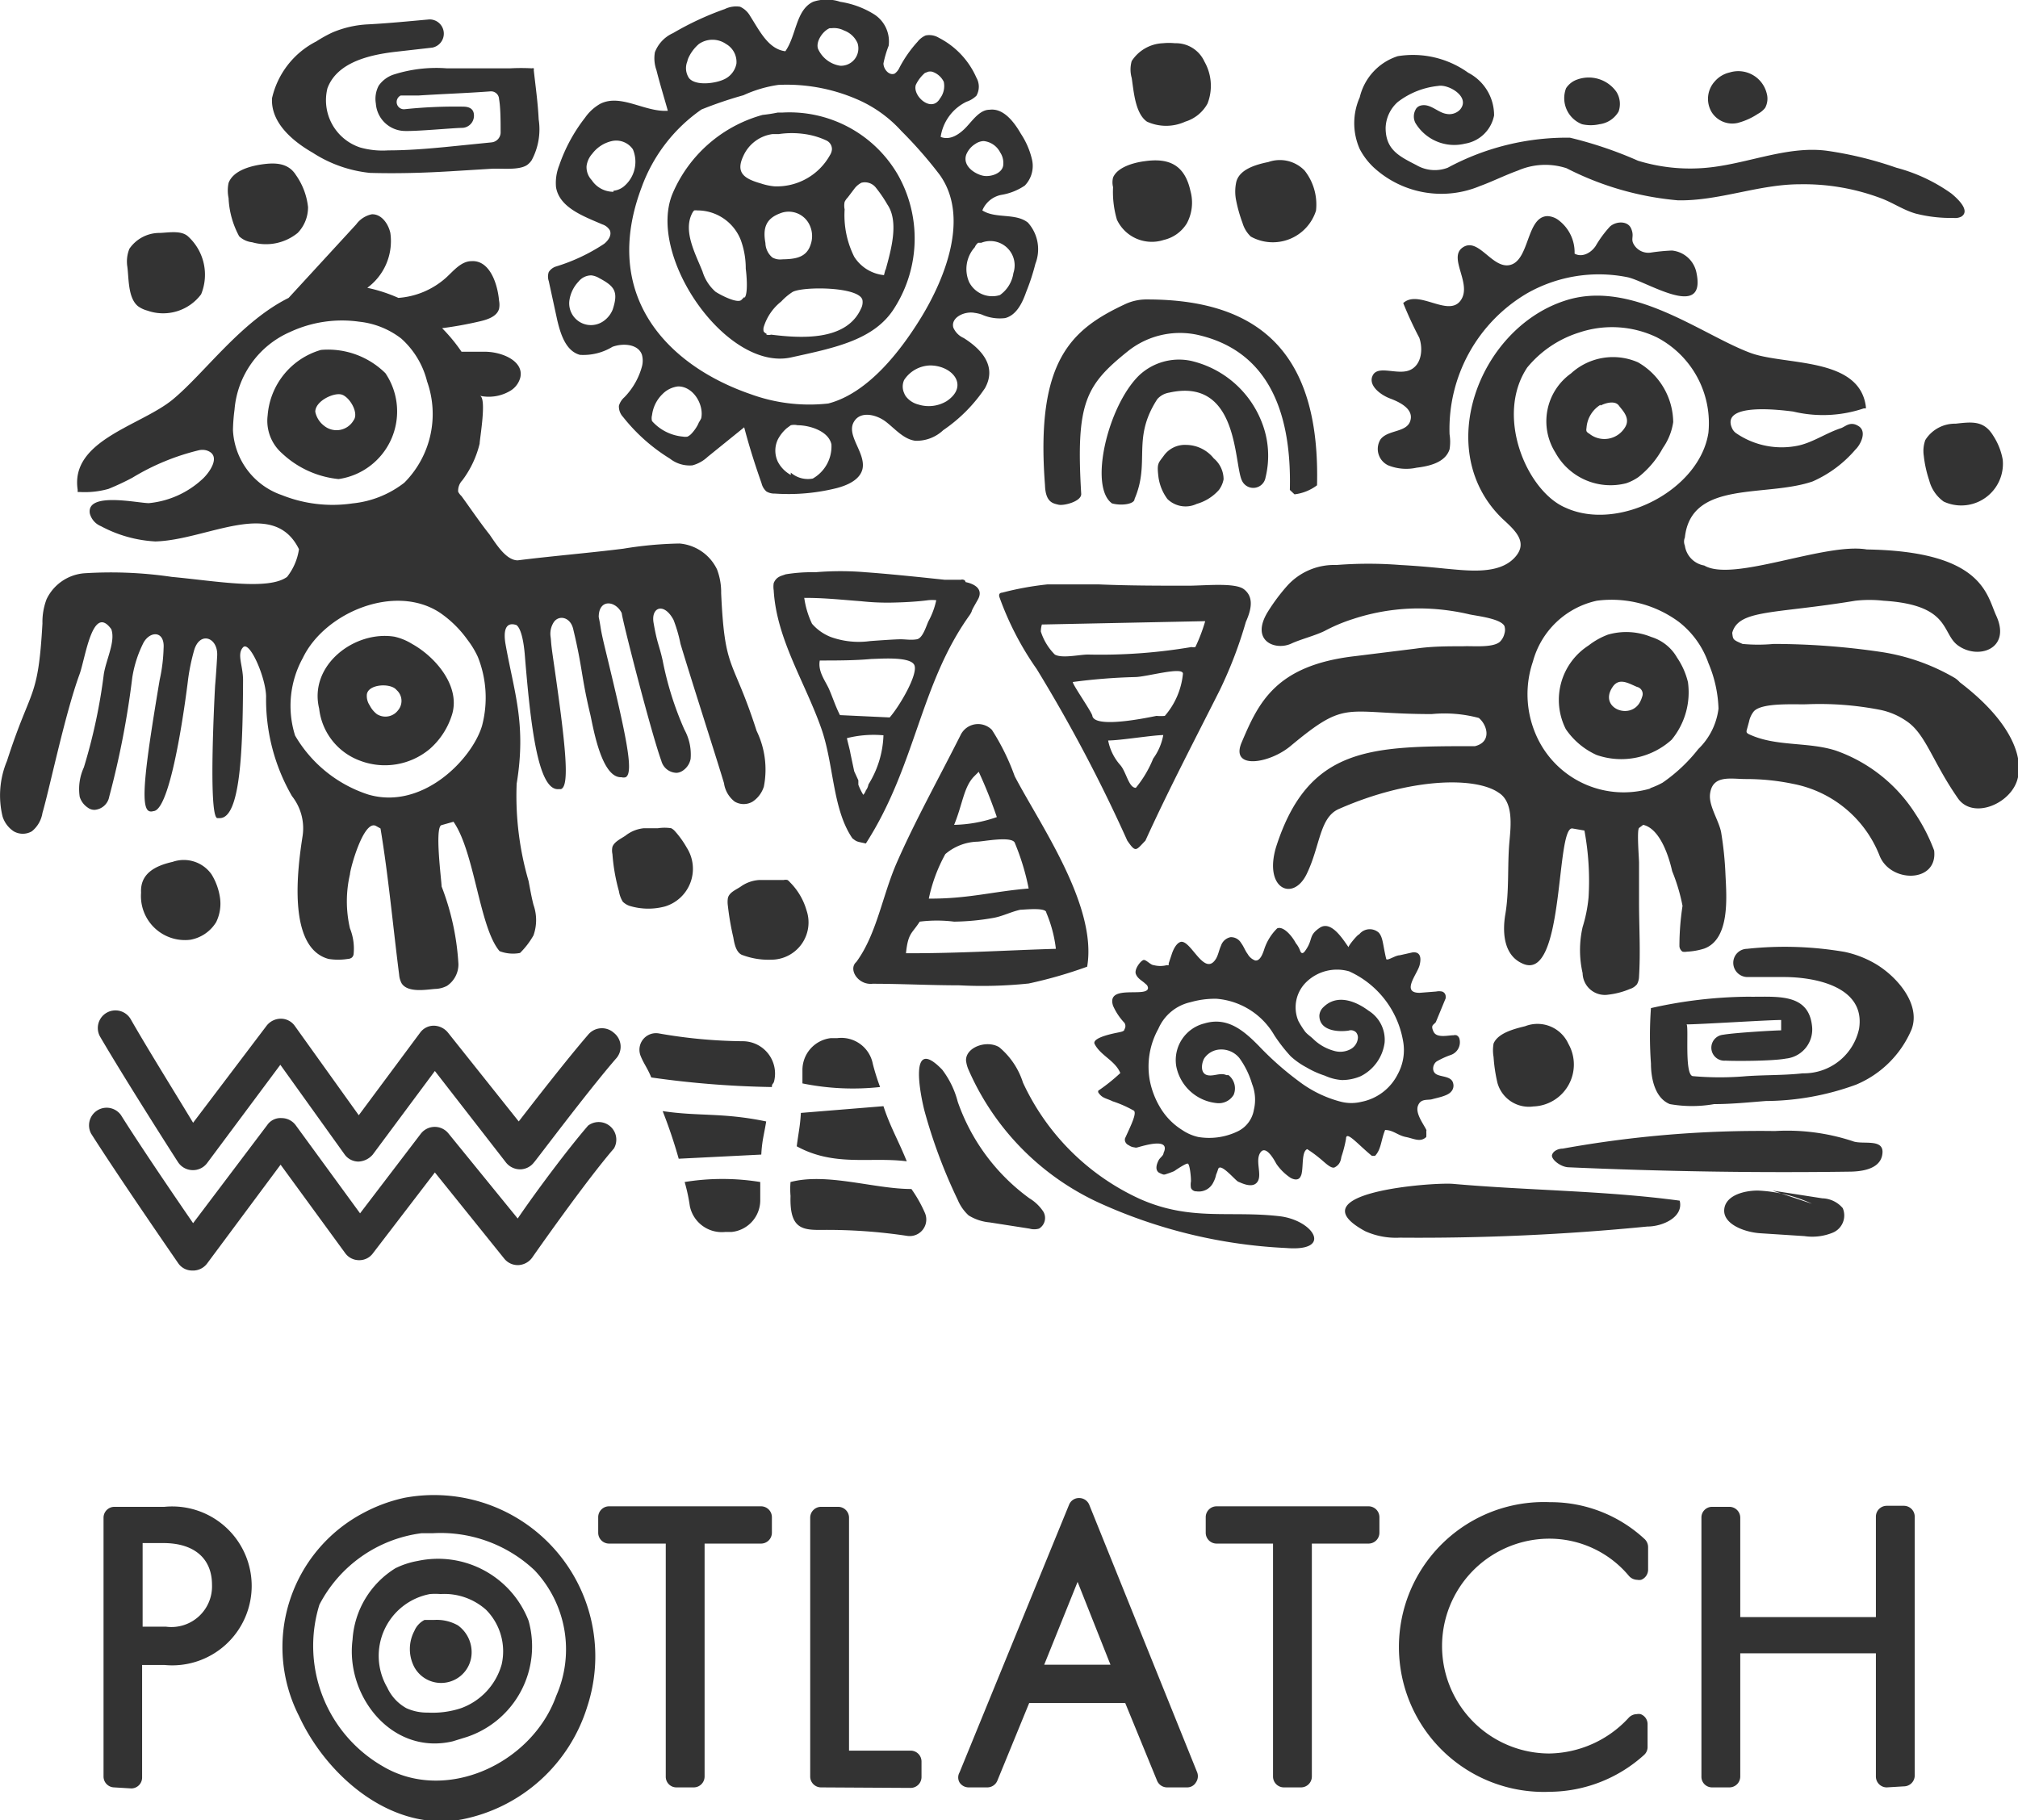 <svg xmlns="http://www.w3.org/2000/svg" viewBox="0 0 77.96 70.33"><defs><style>.cls-1,.cls-2{fill:#333}.cls-2{fill-rule:evenodd}</style></defs><g id="レイヤー_2" data-name="レイヤー 2"><g id="レイヤー_2-2" data-name="レイヤー 2"><path class="cls-1" d="M4.41 69.06a.42.42 0 01-.41-.42v-10a.42.42 0 01.42-.42h1.93a3.07 3.07 0 110 6.11h-.86v4.35a.42.42 0 01-.42.42zm2-6.21a1.57 1.57 0 001.78-1.62c0-1-.67-1.61-1.88-1.61h-.8v3.23zm19.72 6.21a.41.41 0 01-.41-.42v-9h-2.19a.42.42 0 01-.42-.42v-.6a.42.42 0 01.42-.42h5.87a.42.42 0 01.42.42v.6a.42.42 0 01-.42.42h-2.18v9a.42.42 0 01-.42.42zm5.59 0a.42.42 0 01-.42-.42v-10a.42.42 0 01.42-.42h.66a.42.42 0 01.42.42v9h2.38a.42.42 0 01.42.42v.6a.42.42 0 01-.42.42zm13.37 0a.42.42 0 01-.39-.26l-1.23-3h-3.71l-1.23 3a.42.42 0 01-.39.26h-.72a.42.42 0 01-.35-.19.39.39 0 010-.39l4.23-10.34a.41.41 0 01.39-.26.42.42 0 01.39.26l4.17 10.34a.42.42 0 01-.05.39.39.39 0 01-.34.19zm-2.19-4.74l-1.27-3.2-1.29 3.2zm6.7 4.74a.42.42 0 01-.42-.42v-9H47a.42.42 0 01-.42-.42v-.6a.42.42 0 01.42-.42h5.87a.42.42 0 01.42.42v.6a.42.42 0 01-.42.42h-2.19v9a.42.42 0 01-.42.42zm10.28.17a5.6 5.6 0 110-11.19 5.33 5.33 0 013.66 1.43.43.43 0 01.13.3v.88a.42.42 0 01-.27.39.4.4 0 01-.15 0 .44.44 0 01-.32-.15 4 4 0 00-3.07-1.44 4.15 4.15 0 000 8.3 4.25 4.25 0 003.06-1.38.43.43 0 01.31-.14.4.4 0 01.15 0 .41.41 0 01.27.39v.88a.41.41 0 01-.14.31 5.49 5.49 0 01-3.63 1.42zm13.01-.17a.42.42 0 01-.42-.42v-4.76h-5.24v4.76a.42.42 0 01-.42.42h-.67a.41.41 0 01-.41-.42v-10a.41.41 0 01.41-.42h.67a.42.42 0 01.42.42v3.84h5.24V58.6a.42.42 0 01.42-.42h.66a.42.42 0 01.42.42v10a.42.42 0 01-.42.42z"/><path class="cls-2" d="M15.63 57.87a6.07 6.07 0 00-1.58.58 5.86 5.86 0 00-2.5 7.85c1.07 2.32 3.57 4.49 6.28 4a6.35 6.35 0 004.86-4.37 6.23 6.23 0 00-7.06-8.06zm5.86 7.65c-.94 2.63-4.28 4.17-6.71 2.72A5.37 5.37 0 0112.34 62a5.19 5.19 0 013.94-2.76h.43a5.29 5.29 0 013.94 1.43 4.45 4.45 0 01.84 4.85zm-5.35-5.21a3.21 3.21 0 00-.86.28 3.5 3.5 0 00-1.66 2.76c-.28 2.18 1.52 4.48 3.87 3.93l.55-.17a3.69 3.69 0 002.38-4.49 3.75 3.75 0 00-4.28-2.31zm3.24 4A2.52 2.52 0 0117.81 66a3.48 3.48 0 01-1.28.17 1.93 1.93 0 01-.83-.17 1.74 1.74 0 01-.74-.8 2.43 2.43 0 011.65-3.61 2.55 2.55 0 01.41 0 2.42 2.42 0 011.76.61 2.28 2.28 0 01.6 2.11zm-1.69-1.51a1.66 1.66 0 00-.91-.21h-.38a.84.84 0 00-.39.42 1.5 1.5 0 000 1.41 1.18 1.18 0 002.21-.55 1.28 1.28 0 00-.53-1.07zm20.23-50.65a1.7 1.7 0 00.91.14c.43-.11.66-.57.81-1a8.31 8.31 0 00.36-1.1 1.54 1.54 0 00-.29-1.59c-.48-.38-1.25-.14-1.76-.47a1 1 0 01.73-.6 2.26 2.26 0 00.91-.36 1.09 1.09 0 00.28-1 3.06 3.06 0 00-.43-1c-.27-.47-.68-1-1.21-.93-.37 0-.63.38-.89.66s-.63.54-1 .39a1.8 1.8 0 011-1.36 1 1 0 00.38-.23.7.7 0 000-.7 3.15 3.15 0 00-1.45-1.54.71.71 0 00-.51-.09.79.79 0 00-.31.24 4.74 4.74 0 00-.7 1 .6.6 0 01-.18.23c-.21.1-.44-.16-.44-.39a4.07 4.07 0 01.2-.68 1.24 1.24 0 00-.55-1.21 3.46 3.46 0 00-1.32-.49 1.64 1.64 0 00-1.05 0c-.67.32-.64 1.3-1.07 1.91-.66-.08-1-.8-1.36-1.36a.85.85 0 00-.39-.36 1 1 0 00-.59.09 11.52 11.52 0 00-2 .93 1.33 1.33 0 00-.7.74 1.36 1.36 0 00.06.69c.13.52.28 1 .44 1.57-.89.06-1.81-.67-2.61-.27a1.79 1.79 0 00-.59.54 6.33 6.33 0 00-1 1.85 1.83 1.83 0 00-.12.83c.13.79 1.05 1.12 1.79 1.44a.52.52 0 01.29.23c.08.19-.06.39-.22.52a7.13 7.13 0 01-1.87.88.52.52 0 00-.27.21.53.53 0 000 .35l.33 1.52c.13.54.33 1.18.87 1.33a2.15 2.15 0 001.26-.31c.41-.15 1-.11 1.14.31a.87.87 0 010 .45 2.73 2.73 0 01-.68 1.19.69.69 0 00-.21.33.59.59 0 00.16.43 6.94 6.94 0 001.81 1.61 1.23 1.23 0 00.87.26 1.38 1.38 0 00.59-.33l1.41-1.14c.19.73.42 1.45.67 2.16a.61.61 0 00.19.32.59.59 0 00.32.08 7.7 7.7 0 002.39-.21c.42-.11.9-.32 1-.74.14-.64-.69-1.34-.3-1.87.26-.37.85-.23 1.21.05s.68.67 1.13.73a1.5 1.5 0 001.08-.41A6 6 0 0038.05 15c.47-.84-.12-1.5-.82-1.94a.78.78 0 01-.4-.4c-.11-.39.43-.65.83-.57a1.45 1.45 0 01.26.06zm-.24-6.59a.61.61 0 01.32-.11.81.81 0 01.64.44.73.73 0 01.12.45c0 .35-.48.51-.78.45s-.81-.37-.65-.82a.87.87 0 01.35-.41zm.11 3.82h.12a.94.94 0 011.24 1.17 1.26 1.26 0 01-.52.85 1 1 0 01-1.19-.5 1.26 1.26 0 01.22-1.35.4.4 0 01.13-.17zm-1.93-6.61a.42.42 0 01.15 0 .76.76 0 01.45.39.79.79 0 01-.15.65.47.47 0 01-.13.15c-.36.26-.92-.31-.8-.68a1.41 1.41 0 01.35-.46zm-3.81-1.68h.07a.84.84 0 01.49.09.9.9 0 01.52.49.67.67 0 01-.67.87 1.12 1.12 0 01-.86-.66c-.09-.29.2-.69.45-.79zm-5.46 1.16A1.56 1.56 0 0127 1.7a.92.92 0 011.05 0 .8.8 0 01.4.76.84.84 0 01-.51.62c-.31.14-1.06.25-1.32-.06a.69.69 0 01-.07-.64 1 1 0 01.04-.13zm-3.28 10.16a.84.84 0 01-1.31-.82 1.33 1.33 0 01.35-.71.63.63 0 01.5-.24.77.77 0 01.29.1c.6.32.76.52.53 1.22a1 1 0 01-.36.45zm.39-5a1 1 0 01-.84-.45.73.73 0 01-.2-.54.88.88 0 01.22-.48 1.31 1.31 0 01.76-.49.78.78 0 01.81.32 1.24 1.24 0 01-.37 1.45.76.76 0 01-.38.15zm3.26 9a1.59 1.59 0 01-.27.37.6.6 0 01-.13.09.47.47 0 01-.17 0 1.81 1.81 0 01-1.2-.6.43.43 0 010-.23 1.36 1.36 0 01.4-.81 1 1 0 01.61-.3c.59 0 1 .71.89 1.23a1.17 1.17 0 01-.09.16zm3.59 1.94a1.22 1.22 0 01-.5-.51 1 1 0 010-.86 1.48 1.48 0 01.35-.44l.15-.11a.57.57 0 01.26 0c.46 0 1.2.22 1.31.74a1.43 1.43 0 01-.72 1.32 1 1 0 01-.85-.23zM32 15.59a6.62 6.62 0 01-3-.36c-3.17-1.09-5.81-3.77-4.21-8a6.25 6.25 0 012.31-3 15.44 15.44 0 011.62-.55 4.88 4.88 0 011.35-.4 6.83 6.83 0 013 .54 4.94 4.94 0 011.75 1.24 16.58 16.58 0 011.48 1.69c1.17 1.63.21 4-.71 5.51-.79 1.29-2.05 2.93-3.59 3.33zm3-.27a.54.54 0 01-.07-.13.61.61 0 010-.51 1.24 1.24 0 011-.56c.87 0 1.52.79.64 1.38a1.34 1.34 0 01-1.09.13.88.88 0 01-.48-.31z"/><path class="cls-2" d="M30.21 4.35h-.17a5.81 5.81 0 01-.58.09 5.31 5.31 0 00-3.46 3c-1.06 2.41 2.06 6.92 4.56 6.37 1.68-.37 3.23-.67 4-1.92a5 5 0 00.12-5.15 4.84 4.84 0 00-4.47-2.39zm-.36.83h.24a3.48 3.48 0 011 0 2.92 2.92 0 01.84.25.37.37 0 01.21.34.49.49 0 01-.08.23 2.35 2.35 0 01-2.14 1.2 2.29 2.29 0 01-.52-.11c-.63-.18-1-.4-.68-1.07a1.45 1.45 0 011.13-.84zm1.46 4.29c-.17.5-.62.54-1.09.55a.62.62 0 01-.38-.07.75.75 0 01-.27-.56c-.1-.55 0-.93.55-1.14a.89.89 0 011.14.41 1 1 0 01.05.81zm-2.55 2l-.12.12c-.16.15-.84-.21-1-.32a1.7 1.7 0 01-.5-.78c-.27-.68-.77-1.57-.39-2.27a.31.31 0 01.07-.09.42.42 0 01.12 0 1.8 1.8 0 011.68 1.15 3.18 3.18 0 01.19 1.1c.03.22.1.97-.05 1.13zm.85 1.42a.2.2 0 01-.11-.09.38.38 0 010-.15 2 2 0 01.68-1 2.27 2.27 0 01.44-.37c.4-.22 2.6-.21 2.7.32a.54.54 0 01-.06.33c-.57 1.26-2.33 1.14-3.47 1a.33.33 0 01-.18 0zm4.6-2.49l-.06.23A1.54 1.54 0 0133 9.92a3.59 3.59 0 01-.37-1.83.7.7 0 010-.29.66.66 0 01.12-.17L33 7.3a.8.8 0 01.28-.24.54.54 0 01.54.17 5 5 0 01.46.67c.46.67.14 1.77-.07 2.54zm18.53 37.17a2.89 2.89 0 001.34.25 89.94 89.94 0 009.56-.43c.6 0 1.41-.37 1.25-1-2.89-.39-5.84-.39-8.77-.65-.82-.06-6.12.34-3.38 1.83zM70 46.51a5.55 5.55 0 00-2.09-.51c-.56 0-1.27.2-1.3.75s.78.86 1.4.9l1.7.11a2.08 2.08 0 001.11-.14.72.72 0 00.37-.94 1.07 1.07 0 00-.79-.38l-1.93-.3m-8.1-1.62c-.16 0-.36.08-.41.24s.31.46.62.48c3.6.16 7.22.22 10.83.17.45 0 1.18-.07 1.3-.62.15-.71-.75-.4-1.14-.56a8.09 8.09 0 00-3-.39 42.78 42.78 0 00-8.2.68zm-16.32 1.95a9.18 9.18 0 01-4.53-4.5 2.93 2.93 0 00-.92-1.37c-.48-.29-1.29 0-1.28.51a1.2 1.2 0 00.1.37 10.1 10.1 0 005.1 5.16 19.64 19.64 0 007.17 1.72c1.83.15 1.06-1.08-.27-1.23-1.92-.22-3.42.2-5.37-.66zm27.22-9.55a13.67 13.67 0 00-3.78-.12.54.54 0 00-.53.54.55.55 0 00.54.55h1.42c1.2 0 3.16.37 2.9 2a2.18 2.18 0 01-2.17 1.72c-.72.08-1.45.06-2.18.11a11.82 11.82 0 01-2.06 0c-.36 0-.15-2-.26-2 .51 0 3.15-.17 3.66-.17v.4c-.22 0-1.79.09-2.24.17a.48.48 0 00.09 1C67 41 68.48 41 69 40.9a1.13 1.13 0 001-1.28c-.15-1.29-1.43-1.09-2.47-1.11a17.62 17.62 0 00-3.75.44 14.77 14.77 0 000 2.14c0 .55.14 1.33.73 1.57a4.92 4.92 0 001.71 0c.68 0 1.35-.07 2-.12a10.3 10.3 0 003.48-.63 4 4 0 002.15-2.14c.37-1-.61-2.08-1.43-2.55a4 4 0 00-1.15-.44zM12.83 1.26a4 4 0 011.41-.32C15 .9 15.81.82 16.59.75a.55.55 0 01.11 1.09L15.29 2c-.95.11-2.26.38-2.64 1.41a1.92 1.92 0 001.27 2.29 3.2 3.2 0 001.08.11c.74 0 1.48-.06 2.21-.13L19 5.5a.39.39 0 00.34-.41c0-.37 0-.93-.06-1.26a.31.31 0 00-.33-.3c-.93.07-1.86.1-2.78.16h-.69a.28.28 0 00.15.53 18.82 18.82 0 012.25-.1c.26 0 .44.09.43.37a.47.47 0 01-.44.45c-.32 0-1.78.14-2.26.12A1.14 1.14 0 0114.52 4a1.09 1.09 0 01.11-.69 1.15 1.15 0 01.55-.42 5.41 5.41 0 012.08-.25h2.45a7.85 7.85 0 01.84 0 .1.1 0 01.07 0 .12.12 0 010 .07c.07.63.16 1.26.19 1.9a2.52 2.52 0 01-.27 1.58.73.73 0 01-.17.18c-.31.22-1 .13-1.37.15l-1.63.1c-1 .06-2.05.09-3.08.06a5 5 0 01-2.21-.78c-.75-.43-1.63-1.15-1.57-2.11a3.28 3.28 0 011.71-2.19 5.24 5.24 0 01.61-.34zm36.17 5a1.33 1.33 0 011.4.33 2.12 2.12 0 01.44 1.55 1.75 1.75 0 01-2.52 1 1.19 1.19 0 01-.32-.53 5.61 5.61 0 01-.25-.89 1.72 1.72 0 010-.64c.09-.53.76-.72 1.25-.82zm-39 .11c.54-.09 1.11-.12 1.43.39A2.64 2.64 0 0111.9 8a1.42 1.42 0 01-.4 1 1.94 1.94 0 01-1.76.36.86.86 0 01-.5-.23 3.41 3.41 0 01-.41-1.48 1.42 1.42 0 010-.58c.17-.46.78-.63 1.17-.7zM6.13 9c.33 0 .85-.12 1.13.13a2 2 0 01.51 2.24 1.83 1.83 0 01-2.08.63 1.08 1.08 0 01-.36-.17c-.39-.32-.35-1.07-.41-1.52a1.3 1.3 0 01.08-.7A1.41 1.41 0 016.13 9zm38.8-7.33a2.36 2.36 0 01.46 0 1.21 1.21 0 011.14.71A1.89 1.89 0 0146.65 4a1.47 1.47 0 01-.86.7 1.78 1.78 0 01-1.48 0c-.46-.32-.51-1.18-.59-1.69a1.19 1.19 0 010-.65 1.51 1.51 0 011.21-.69zm-.72 4.56c.95-.14 1.56.14 1.78 1.15a1.69 1.69 0 01-.14 1.25 1.42 1.42 0 01-.89.64 1.49 1.49 0 01-1.81-.78A3.8 3.8 0 0143 7.23a.77.77 0 010-.37c.17-.41.82-.58 1.21-.63zM24.88 32h.54a1.74 1.74 0 01.51 0 .49.49 0 01.14.11 3.57 3.57 0 01.46.64 1.52 1.52 0 01-.83 2.27 2.49 2.49 0 01-1.38-.02.71.71 0 01-.26-.16 1.12 1.12 0 01-.15-.41 7.22 7.22 0 01-.25-1.43.65.65 0 010-.28c.07-.2.34-.32.5-.43a1.36 1.36 0 01.72-.29zM6.67 33.3a1.31 1.31 0 011.5.48 2.37 2.37 0 01.32.85 1.62 1.62 0 01-.14 1 1.47 1.47 0 01-1 .68 1.7 1.7 0 01-1.9-1.82c-.04-.74.55-1.04 1.22-1.19zm22.68.7h.93a.32.32 0 01.14 0 .34.34 0 01.09.08 2.52 2.52 0 01.65 1.1 1.44 1.44 0 01-1.37 1.9 2.84 2.84 0 01-1.08-.17c-.27-.07-.34-.45-.38-.69a10.35 10.35 0 01-.21-1.22 1 1 0 010-.3c.05-.22.31-.32.49-.44a1.37 1.37 0 01.74-.26zm29.57 5.65a1.31 1.31 0 011.67.68 1.62 1.62 0 01-1.35 2.42 1.26 1.26 0 01-1.39-.91 6.06 6.06 0 01-.15-1 1.52 1.52 0 010-.52c.17-.41.81-.57 1.22-.67zm16.63-23.28c.63-.07 1.09-.13 1.45.46a2.49 2.49 0 01.37.93 1.61 1.61 0 01-2.28 1.62 1.45 1.45 0 01-.56-.82 4.49 4.49 0 01-.21-.95 1.25 1.25 0 01.06-.61 1.35 1.35 0 011.17-.63zM54.88 4.08c.37-.1.66.27 1 .32a.57.57 0 00.52-.16c.43-.49-.44-1-.84-.92a3.07 3.07 0 00-1.56.62 1.39 1.39 0 00-.47 1c0 .85.53 1.1 1.19 1.44a1.4 1.4 0 001.21.1 9.7 9.7 0 014.72-1.16 15.36 15.36 0 012.63.89 6.88 6.88 0 002.85.25c1.5-.18 3-.84 4.48-.63a14.24 14.24 0 012.65.65 6.5 6.5 0 012.13 1c.18.15.76.65.38.89a.52.52 0 01-.3.05A5.46 5.46 0 0174 8.25c-.45-.13-.85-.4-1.28-.57a8.48 8.48 0 00-3.19-.56c-1.59 0-3.12.65-4.71.62a11.63 11.63 0 01-4.3-1.24 2.65 2.65 0 00-1.88.09c-.5.18-1 .43-1.47.6a3.86 3.86 0 01-4.1-.72 2.67 2.67 0 01-.54-.71 2.46 2.46 0 010-2A2.2 2.2 0 0154 2.17a3.66 3.66 0 012.72.64 1.85 1.85 0 011 1.65 1.37 1.37 0 01-1.12 1.09 1.75 1.75 0 01-1.92-.8.55.55 0 010-.5.3.3 0 01.2-.17zM66.82 2.8a1.13 1.13 0 011.43.8.75.75 0 01-.06.57.89.89 0 01-.28.23 2.6 2.6 0 01-.78.35.94.94 0 01-1-.41 1 1 0 01.12-1.2 1.07 1.07 0 01.57-.34z"/><path class="cls-2" d="M60.94 3.07a1.31 1.31 0 011.5.47.88.88 0 01.09.77 1 1 0 01-.74.49 1.52 1.52 0 01-.67 0 1.08 1.08 0 01-.62-1.39.84.84 0 01.44-.34z"/><path class="cls-1" d="M7.42 45.21a.68.68 0 01-.55-.32c-.08-.12-2-3.12-3-4.83a.68.68 0 111.18-.68c.65 1.14 1.76 2.92 2.41 4l2.84-3.75a.7.7 0 01.55-.27.66.66 0 01.54.28l2.47 3.45 2.37-3.19a.65.65 0 01.53-.27.72.72 0 01.54.26l2.74 3.44c.68-.88 1.87-2.41 2.68-3.35a.69.69 0 011-.07.68.68 0 01.07 1c-1.14 1.32-3.14 4-3.16 4a.68.68 0 01-.54.27.7.7 0 01-.54-.26l-2.75-3.54-2.4 3.23a.77.77 0 01-.55.27.66.66 0 01-.54-.28l-2.48-3.46L8 44.94a.68.68 0 01-.58.27z"/><path class="cls-1" d="M7.42 49.09a.65.65 0 01-.54-.29s-2.24-3.24-3.36-5a.68.68 0 011.15-.72c.76 1.21 2.06 3.12 2.79 4.18l2.87-3.8a.62.62 0 01.55-.26.68.68 0 01.54.27l2.49 3.41 2.35-3.08a.68.68 0 011.07 0L20 47.08c.68-1 1.9-2.64 2.72-3.59a.68.68 0 011 .88c-1.13 1.31-3.14 4.19-3.16 4.22a.7.7 0 01-.53.29.67.67 0 01-.55-.25L16.8 45.3l-2.39 3.12a.65.65 0 01-.54.27.66.66 0 01-.54-.28L10.84 45 8 48.82a.68.68 0 01-.58.27z"/><path class="cls-2" d="M26.45 45.67a6.84 6.84 0 01.2.93 1.26 1.26 0 001.36 1h.25a1.23 1.23 0 001.11-1.21v-.72a9.07 9.07 0 00-2.92 0zm3.15-2.34c-1.68-.35-2.6-.19-4-.4a19 19 0 01.62 1.84l3.19-.16c.03-.55.1-.73.19-1.28zm-.9-3.1a19.52 19.52 0 01-3.24-.3.64.64 0 00-.71.87c.12.3.26.46.41.83a36.87 36.87 0 004.66.37c0-.15.06-.1.09-.24a1.25 1.25 0 00-1.21-1.53zM34 42a8.69 8.69 0 01-.28-.89 1.24 1.24 0 00-1.37-1h-.25a1.24 1.24 0 00-1.1 1.25v.5a9.76 9.76 0 003 .14zm-3.22 2.29c1.46.8 2.84.4 4.25.58-.32-.8-.64-1.33-.9-2.13l-3.19.26c-.03.52-.09.74-.16 1.29zm1.01 3.23a20.81 20.81 0 013.25.23.64.64 0 00.69-.89 5.19 5.19 0 00-.52-.92c-1.44 0-3.26-.64-4.67-.27a3.25 3.25 0 000 .54c-.04 1.28.46 1.32 1.25 1.31zM55.52 41a3.18 3.18 0 01.53-.24.52.52 0 00.33-.63.21.21 0 00-.11-.13.25.25 0 00-.12 0c-.21 0-.65.12-.77-.14s0-.25.09-.37l.38-.92v-.08a.2.2 0 00-.14-.18.58.58 0 00-.23 0l-.64.05c-.72 0-.09-.72 0-1.06s0-.54-.28-.5l-.49.11c-.17 0-.51.25-.52.13-.13-.55-.12-.81-.28-1a.52.52 0 00-.76.06c-.06 0-.44.46-.41.5-.21-.29-.67-1.06-1.12-.75s-.23.43-.56.89c0 0-.12.19-.19 0s-.16-.28-.17-.3c-.16-.3-.49-.67-.72-.57a2 2 0 00-.51.84c-.05.14-.15.43-.34.4a.55.55 0 01-.29-.25c-.1-.13-.15-.29-.25-.42a.45.45 0 00-.41-.23.49.49 0 00-.37.33c-.07.15-.1.33-.18.48-.46.8-1-.78-1.4-.62-.17.07-.28.33-.33.49l-.11.33v.07a.11.11 0 01-.07 0 1 1 0 01-.51 0c-.11 0-.28-.2-.38-.2s-.38.35-.31.54.25.26.38.39a.2.2 0 01.09.15c0 .4-1.63-.17-1.35.69a2.31 2.31 0 00.44.66.23.23 0 010 .25c0 .08-.14.1-.23.12s-1 .18-.93.43c.22.46.8.65 1 1.14a7 7 0 01-.85.68.1.1 0 000 .07c.15.23.31.22.55.34a4.43 4.43 0 01.8.35c.18.06-.11.62-.32 1.09a.28.28 0 000 .09.25.25 0 00.15.17.42.42 0 00.21.08.2.2 0 00.13 0c.23-.06 1.29-.4 1 .22 0 .1-.14.18-.19.28s-.16.34 0 .47a1 1 0 00.18.08H45a3.82 3.82 0 00.36-.13s.46-.32.53-.29.12.46.12.68a.74.74 0 000 .26.22.22 0 00.21.13.62.62 0 00.66-.36 1 1 0 00.1-.28s.05-.12.08-.22c.09-.27.67.45.78.49s.55.28.74 0-.11-.83.12-1.14.59.42.61.45a2 2 0 00.55.54c.11.06.26.1.35 0a.41.41 0 00.08-.19c.06-.31 0-.83.21-.92a4.85 4.85 0 01.48.35c.2.16.45.43.59.35s.22-.18.25-.4A4.66 4.66 0 0052 44c0-.34.46.22 1 .66h.12c.24-.25.23-.61.39-1 .31 0 .49.21.8.27s.56.22.79 0a1.62 1.62 0 000-.22.07.07 0 000-.06c-.12-.24-.43-.64-.32-.93s.38-.2.55-.25.58-.12.72-.28a.34.34 0 00.09-.33c-.06-.29-.47-.24-.66-.36s-.12-.41.04-.5zm-1.52.5a2 2 0 01-1.4 1.07 1.63 1.63 0 01-.79 0 4.57 4.57 0 01-1.63-.79 11.87 11.87 0 01-1.55-1.37c-.58-.59-1.21-1.13-2.09-.87a1.46 1.46 0 00-1.1 1.65A1.77 1.77 0 0047 42.62a.67.67 0 00.66-.32.65.65 0 00-.2-.76h-.08c-.23-.11-.5.06-.74 0s-.24-.36-.15-.58a.41.41 0 01.08-.13.78.78 0 01.56-.28.9.9 0 01.75.33 3.27 3.27 0 01.49 1 1.66 1.66 0 01.07 1 1.13 1.13 0 01-.64.84 2.54 2.54 0 01-1.51.21 1.8 1.8 0 01-.62-.27 2.57 2.57 0 01-.82-.82 3.23 3.23 0 01-.43-1.09 3 3 0 01.33-2A1.77 1.77 0 0146 38.72a3.39 3.39 0 011-.13A2.84 2.84 0 0149.23 40a6.26 6.26 0 00.63.81 2.92 2.92 0 00.61.43 3.5 3.5 0 00.71.32 1.89 1.89 0 00.66.17 1.83 1.83 0 00.73-.15 1.7 1.7 0 00.92-1.29 1.32 1.32 0 00-.62-1.24c-.51-.38-1.22-.65-1.74-.14a.49.49 0 00-.16.33c0 .59.72.64 1.13.58a.28.28 0 01.29.07.31.31 0 01.07.2.54.54 0 01-.29.45.84.84 0 01-.64.06 1.83 1.83 0 01-.79-.45c-.1-.1-.23-.18-.32-.29a3.54 3.54 0 01-.26-.41 1.36 1.36 0 01.31-1.51 1.7 1.7 0 011.65-.41 3.63 3.63 0 012.08 2.67 1.94 1.94 0 01-.2 1.3zm-17 4.86a1.71 1.71 0 00.42.6 1.85 1.85 0 00.81.27l1.54.24a.66.66 0 00.37 0 .48.48 0 00.17-.65 1.68 1.68 0 00-.54-.52A7.77 7.77 0 0137 42.57a3.49 3.49 0 00-.6-1.24c-1.32-1.37-.84 1-.68 1.61A20.26 20.26 0 0037 46.36z"/><path class="cls-1" d="M31.72 28.12c.5 1.4.43 3.13 1.21 4.27.18.14.16.12.52.2 1.93-3 2.09-6.14 4-8.81a.83.83 0 00.09-.16c0-.06.25-.46.27-.52.14-.33-.12-.53-.51-.61 0 0 0-.07-.08-.09a.16.16 0 00-.1 0h-.63l-.95-.1c-.7-.07-1.4-.14-2.1-.19a11.43 11.43 0 00-1.94 0 6.29 6.29 0 00-1.15.08c-.14.06-.35.07-.46.34a.91.91 0 000 .28c.11 1.88 1.2 3.53 1.83 5.31zm1.83 2.19a.52.52 0 01-.1.23.44.44 0 01-.1.17 2.33 2.33 0 01-.19-.39v-.17L33 29.8l-.15-.71c0-.05-.14-.57-.13-.57a4.21 4.21 0 011.41-.11 3.82 3.82 0 01-.58 1.9zm.82-2.59l-1.92-.09c-.17-.33-.28-.68-.42-1s-.44-.68-.36-1.11c.68 0 1.36 0 2-.06.28 0 1.48-.11 1.65.23s-.57 1.6-.95 2.03zm1.49-4.53a1.6 1.6 0 01.31 0 3 3 0 01-.3.81c-.09.19-.22.66-.45.7s-.42 0-.63 0-.92.05-1.18.07a3.19 3.19 0 01-1.52-.16 1.86 1.86 0 01-.72-.51 3.45 3.45 0 01-.3-1c.8 0 1.4.07 2.2.13a9.42 9.42 0 001.3.05c.43-.01.92-.04 1.29-.09zm2.46 5.01a.75.75 0 00-1.21.2c-.82 1.63-1.76 3.32-2.46 4.92-.56 1.27-.78 2.78-1.57 3.85-.32.28.07.9.63.84 1.11 0 2.22.06 3.34.06a17.25 17.25 0 002.69-.07 17.24 17.24 0 002.26-.65c.4-2.36-1.83-5.5-2.8-7.36a8.79 8.79 0 00-.88-1.79zm-.69 1.8l.18-.18a17.72 17.72 0 01.7 1.75 5.29 5.29 0 01-1.65.3c.33-.8.37-1.46.77-1.87zm3.16 6.66c-1.77.05-3.79.18-5.79.17.08-.79.23-.75.53-1.22a5.36 5.36 0 011.33 0 9.28 9.28 0 001.49-.14c.37-.06.7-.24 1.07-.32.15 0 1-.1 1 .11a5.11 5.11 0 01.37 1.39zm-4.91-1.93a6.16 6.16 0 01.64-1.73 2 2 0 011.23-.48c.21 0 1.38-.24 1.46.06a9.23 9.23 0 01.53 1.75c-1.37.11-2.33.4-3.86.39zm7.67-2.25c.33.48.33.38.7 0 .91-2 1.93-3.94 2.88-5.83a16.45 16.45 0 001-2.62c.27-.6.26-1-.07-1.26s-1.42-.15-2.1-.14c-1.17 0-2.34 0-3.5-.05h-2a11.7 11.7 0 00-1.75.32.12.12 0 00-.1.05.17.17 0 000 .12 11.65 11.65 0 001.44 2.78 59.2 59.2 0 013.5 6.63zm1-3.17a4.33 4.33 0 01-.67 1.13c-.28 0-.37-.63-.61-.89a2 2 0 01-.46-.94c.46 0 1.67-.2 2.13-.21a2.2 2.2 0 01-.39.91zm.45-1.65a1.72 1.72 0 01-.32 0c-.27.05-2.38.51-2.48 0 0-.12-.82-1.29-.75-1.31a22.52 22.52 0 012.39-.19c.44 0 1.86-.42 1.86-.13a2.92 2.92 0 01-.7 1.63zm-4.79-3.53l6.35-.13a6.59 6.59 0 01-.38 1 .38.38 0 01-.15 0 21.06 21.06 0 01-4 .29c-.33 0-1 .16-1.28 0a2.2 2.2 0 01-.54-.89 1 1 0 01.04-.27z"/><path class="cls-2" d="M43.47 11.75a1.94 1.94 0 01.85-.18c4.58 0 6.68 2.32 6.56 7.18a1.8 1.8 0 01-.87.35l-.18-.17c.08-3.26-1-5.43-3.6-6a3.22 3.22 0 00-2.67.65c-1.63 1.31-2 2-1.79 5.51 0 .29-.68.46-.88.41s-.5-.08-.52-.76c-.37-4.83 1.03-6.02 3.1-6.99z"/><path class="cls-2" d="M44 14.51a2.25 2.25 0 012-.57 3.87 3.87 0 012.74 2.36 3.52 3.52 0 01.15 2.15.48.48 0 01-.91.12c-.32-.65-.11-4-2.81-3.4a.78.78 0 00-.46.25c-1 1.54-.26 2.42-.88 3.86 0 .2-.51.27-.87.17-.9-.64-.17-3.75 1.04-4.94z"/><path class="cls-2" d="M45.83 17.19a1.38 1.38 0 011.06.52 1.06 1.06 0 01.38.81 1 1 0 01-.18.41 1.81 1.81 0 01-.86.54 1 1 0 01-1.13-.19 1.84 1.84 0 01-.35-.88c-.06-.52 0-.5.23-.82a1 1 0 01.85-.39zm29.68 9a8 8 0 00-2.84-1 28.56 28.56 0 00-4.15-.31 6.39 6.39 0 01-1.2 0c-.37-.16-.37-.16-.4-.43.25-.91 1.62-.72 4.76-1.24a4.86 4.86 0 011.08 0c2.6.16 2.24 1.25 2.87 1.72.78.58 2.08.15 1.49-1.14-.37-.8-.51-2.49-5-2.56-1.61-.28-5.17 1.28-6.28.62a.91.91 0 01-.75-.77.4.4 0 010-.31c.24-2.24 3.12-1.54 4.94-2.17a4.64 4.64 0 001.65-1.23c.2-.19.45-.69.13-.9s-.5 0-.68.07c-.56.18-1.07.54-1.63.67a3.11 3.11 0 01-2.44-.48.47.47 0 01-.13-.15c-.53-1.06 1.93-.73 2.34-.68a4.94 4.94 0 002.73-.12h.08c.01 0 0-.06 0-.09-.27-1.92-3.15-1.56-4.47-2.06-1.9-.71-4.6-2.88-7.19-2-3.3 1.1-5.08 5.8-2.38 8.41.46.43 1.06.92.44 1.54s-1.76.47-2.65.39c-.58-.06-1.16-.11-1.73-.14a15.67 15.67 0 00-2.47 0 2.44 2.44 0 00-1.89.79 7.35 7.35 0 00-.75 1c-.72 1.15.29 1.54.91 1.24.35-.16.9-.3 1.27-.48a6.47 6.47 0 011.09-.46 8.14 8.14 0 013-.4 8.7 8.7 0 011.52.22c.28.06 1.2.16 1.34.45a.48.48 0 010 .29.64.64 0 01-.18.32c-.28.24-1.06.15-1.41.17-.61 0-1.22 0-1.83.09l-2.34.29c-3.08.35-3.74 1.8-4.39 3.33-.46 1.07 1.06.83 1.88.15 2.22-1.85 2.05-1.24 5.46-1.24a5.12 5.12 0 011.82.15c.33.27.51.93-.15 1.09-4 0-6.43 0-7.68 3.89-.49 1.62.65 2.14 1.18 1.05s.49-2.2 1.26-2.52c2.73-1.2 5.26-1.25 6.16-.62.59.37.46 1.34.41 1.92-.08.92 0 1.89-.16 2.8-.11.68-.06 1.56.67 1.88 1.64.75 1.27-5.33 1.93-5.22l.46.08a10.63 10.63 0 01.16 2.58 5.58 5.58 0 01-.23 1.15 4 4 0 000 1.78.86.86 0 001 .83 3 3 0 00.83-.22.56.56 0 00.27-.18.64.64 0 00.08-.3c.06-1 0-1.91 0-2.86v-1.53c0-.19-.09-1.25 0-1.35l.16-.12c.66.15 1 1.25 1.12 1.79A7.12 7.12 0 0165 35a10.25 10.25 0 00-.12 1.56.28.28 0 00.12.21.47.47 0 00.17 0 2.63 2.63 0 00.67-.12c1-.37.86-2 .82-2.84a13.34 13.34 0 00-.17-1.66c-.09-.45-.47-1-.43-1.45.08-.78.8-.6 1.38-.6a8.87 8.87 0 011.85.19 4.5 4.5 0 013.31 2.74c.4 1.1 2.27 1.1 2.12-.17a6.91 6.91 0 00-.72-1.41A6 6 0 0070.92 29c-1.09-.35-2.33-.14-3.37-.64a.19.19 0 01-.07-.06.14.14 0 010-.09l.09-.33a.93.93 0 01.18-.39c.31-.36 1.63-.26 2.07-.28a12.16 12.16 0 012.83.22 2.74 2.74 0 011 .43c.75.5 1 1.57 2 3 .53.73 1.77.3 2.19-.5s.09-2.31-2.13-4a.87.87 0 00-.2-.17zM59 14.2a4.24 4.24 0 012-1.35 4 4 0 013 .18 3.74 3.74 0 012 3.69c-.34 2.22-3.47 3.83-5.51 2.9C59 19 57.74 16.09 59 14.2zm4.78 16.26a3.69 3.69 0 01-4.48-2.16 3.92 3.92 0 01-.08-2.74 3.28 3.28 0 012.47-2.35 4.38 4.38 0 013.17.82A3.45 3.45 0 0166 25.62a4.89 4.89 0 01.39 1.76 2.62 2.62 0 01-.78 1.56 6.29 6.29 0 01-1.38 1.3 3.11 3.11 0 01-.5.22z"/><path class="cls-2" d="M62.83 18.67a1.9 1.9 0 00.47-.24 3.63 3.63 0 00.94-1.12 2.34 2.34 0 00.4-1A2.7 2.7 0 0063.28 14a2.4 2.4 0 00-2.59.43 2.27 2.27 0 00-.6 3.06 2.43 2.43 0 002.74 1.18zm-1-3c.24-.12.57-.19.71 0s.48.5.22.87a.93.93 0 01-1.37.21.22.22 0 01-.1-.09.25.25 0 010-.12 1.14 1.14 0 01.54-.9zm.29 8.85a2.83 2.83 0 00-.75.42 2.5 2.5 0 00-.88 3.23 2.86 2.86 0 001.19 1 2.9 2.9 0 002.9-.59 2.88 2.88 0 00.63-2.22 2.88 2.88 0 00-.42-.95 1.73 1.73 0 00-1-.8 2.55 2.55 0 00-1.67-.09zm1.25 2.58c-.37.75-1.63.26-1.07-.56.25-.37.61-.14.94 0a.28.28 0 01.2.38 1.18 1.18 0 01-.07.18z"/><path class="cls-2" d="M59 11.33a6.08 6.08 0 00-3 5.45 1.87 1.87 0 010 .58c-.16.5-.76.65-1.27.71a1.87 1.87 0 01-1.1-.09.7.7 0 01-.3-1c.28-.38 1-.26 1.15-.71s-.37-.72-.77-.87-.88-.53-.67-.91.93 0 1.4-.18.55-.8.39-1.26a14.67 14.67 0 01-.62-1.34c.59-.54 1.73.55 2.21-.09s-.5-1.66.09-2.06 1.1.76 1.76.69c.84-.1.67-1.89 1.52-1.9a.77.77 0 01.45.18 1.55 1.55 0 01.59 1.27c.27.15.61 0 .81-.29a4.26 4.26 0 01.56-.76c.24-.21.68-.22.81.07s0 .38.08.57a.65.65 0 00.68.37 7.34 7.34 0 01.82-.08 1.07 1.07 0 01.94.82c.43 1.92-1.92.36-2.66.21a5.61 5.61 0 00-3.87.62zm-44.11 3.09a3.15 3.15 0 00-2.49-.9 2.86 2.86 0 00-2.06 2.53 1.67 1.67 0 00.55 1.46 3.73 3.73 0 002.19 1 2.64 2.64 0 001.81-4.09zm-2.71 1.49c0-.41.69-.74 1-.67s.7.71.48 1a.76.76 0 01-1.14.21.91.91 0 01-.34-.54zm3.06 8.69c-1.54-.25-3.32 1.1-2.91 2.78a2.43 2.43 0 001.55 2 2.7 2.7 0 002.72-.44 2.89 2.89 0 00.84-1.26c.4-1.12-.6-2.29-1.52-2.8a2.21 2.21 0 00-.68-.28zm-.67 3a1 1 0 01-.29-.35.65.65 0 01-.11-.38c0-.44.92-.5 1.15-.21a.56.56 0 01.06.78.61.61 0 01-.77.18z"/><path class="cls-2" d="M29.23 28.24C28.3 25.35 28 26 27.86 22.92a2.48 2.48 0 00-.16-.92 1.77 1.77 0 00-1.45-1 14.8 14.8 0 00-2.17.2c-1.36.17-2.72.28-4.08.45-.46 0-.85-.66-1.09-1-.38-.48-.73-1-1.08-1.48a.64.64 0 01-.13-.17.58.58 0 01.16-.44 3.87 3.87 0 00.67-1.42c0-.18.29-1.8 0-1.85a1.62 1.62 0 001.2-.2.85.85 0 00.37-.5c.15-.64-.71-1-1.37-1h-.9a6.47 6.47 0 00-.75-.91 14.51 14.51 0 001.44-.26c.31-.07.68-.19.76-.49a.8.8 0 000-.31c-.06-.68-.37-1.57-1.06-1.53-.41 0-.7.38-1 .65a3.1 3.1 0 01-1.83.77 6 6 0 00-1.2-.39A2.24 2.24 0 0015.08 9c-.08-.36-.35-.74-.72-.72a1 1 0 00-.6.39l-2.61 2.84c-1.85.92-3.24 2.9-4.47 3.92S2.71 17 3 18.92v.09h.09a3.38 3.38 0 001.1-.12 9.65 9.65 0 00.92-.43 9 9 0 012.56-1.06.61.61 0 01.3 0c.63.19.09.9-.16 1.12a3.54 3.54 0 01-2.06.92c-.43 0-2.42-.45-2.28.4a.73.73 0 00.43.49 5 5 0 002.1.59c2-.05 4.56-1.72 5.55.3a2.26 2.26 0 01-.46 1.07c-.73.53-2.73.16-4.45 0a16.13 16.13 0 00-3.39-.14 1.77 1.77 0 00-1.45 1 2.48 2.48 0 00-.16.94c-.17 3-.44 2.42-1.37 5.31a3.45 3.45 0 00-.17 2.15 1.07 1.07 0 00.43.57.7.7 0 00.7 0 1.14 1.14 0 00.41-.71c.27-.92.87-3.82 1.43-5.35.23-.62.5-2.76 1.23-1.75.17.47-.2 1.17-.29 1.74a21.45 21.45 0 01-.77 3.6 2 2 0 00-.16 1.14.78.78 0 00.32.42.42.42 0 00.26.08.62.62 0 00.56-.51 33.62 33.62 0 00.89-4.6 4.52 4.52 0 01.44-1.36c.27-.46.82-.44.77.23a6.35 6.35 0 01-.15 1.21c-.57 3.39-.76 4.93-.41 5.08a.22.22 0 00.16 0c.75 0 1.35-5.12 1.35-5.12a7.93 7.93 0 01.22-1.06c.21-.8.94-.54.9.18s-.08 1.15-.08 1.15-.28 5 .08 5.12h.1c.8 0 .89-2.63.9-5.33 0-.57-.25-1 0-1.27s.87 1.14.89 1.89a7.46 7.46 0 001 3.86 2 2 0 01.41 1.54c-.19 1.22-.61 4.31 1 4.75a2.35 2.35 0 00.75 0 .27.27 0 00.15-.05.21.21 0 00.07-.13 2.1 2.1 0 00-.14-1 4.61 4.61 0 010-2.09c0-.18.52-2.11 1-1.87l.18.1c.31 1.87.48 3.77.72 5.65a.83.83 0 00.1.34c.24.36.92.24 1.28.21a1.06 1.06 0 00.47-.12 1 1 0 00.44-.84 9.84 9.84 0 00-.65-3c0-.21-.28-2.31 0-2.37l.46-.13c.82 1.18 1 4.09 1.78 5a1.45 1.45 0 00.79.07 3.12 3.12 0 00.52-.68 1.77 1.77 0 000-1.18c-.08-.31-.13-.61-.19-.92a11.76 11.76 0 01-.46-3.76c.38-2.31-.1-3.53-.43-5.39-.09-.52 0-.88.42-.74.14.1.26.45.32 1.1.22 2.69.5 5.31 1.31 5.24h.09c.35-.12.19-1.67-.31-5.11-.09-.63-.06-.56-.09-.78a.82.82 0 01.13-.57c.2-.28.65-.19.75.3.36 1.5.3 1.8.66 3.3.11.49.43 2.44 1.2 2.4a.29.29 0 00.16 0c.34-.17 0-1.7-.8-5-.2-.83-.14-.71-.24-1.19 0-.71.65-.64.89-.15 0 .19 1.13 4.61 1.53 5.71a.62.62 0 00.6.46.49.49 0 00.25-.1.7.7 0 00.28-.44 2 2 0 00-.24-1.13 12.48 12.48 0 01-.84-2.67c-.13-.59-.21-.64-.35-1.45-.11-.61.4-.81.77-.12a5.67 5.67 0 01.27.93c.47 1.56 1.41 4.47 1.68 5.38a1.09 1.09 0 00.41.71.68.68 0 00.7 0 1.09 1.09 0 00.43-.58 3.42 3.42 0 00-.28-2.15zM9.06 15.83a3.59 3.59 0 012.14-3 4.75 4.75 0 012.68-.4 3.2 3.2 0 011.62.65 3.29 3.29 0 011 1.66 3.76 3.76 0 01-.88 3.91 3.88 3.88 0 01-2 .8 5.28 5.28 0 01-2.73-.32A2.8 2.8 0 019 16.62a6.83 6.83 0 01.06-.79zm9.56 12.22c-.39 1.29-2.3 3.26-4.39 2.65a5.09 5.09 0 01-2.83-2.28 3.83 3.83 0 01.3-3c.84-1.75 3.55-2.89 5.29-1.75a4.27 4.27 0 011.07 1.05 3.42 3.42 0 01.4.66 4.25 4.25 0 01.16 2.67z"/></g></g></svg>